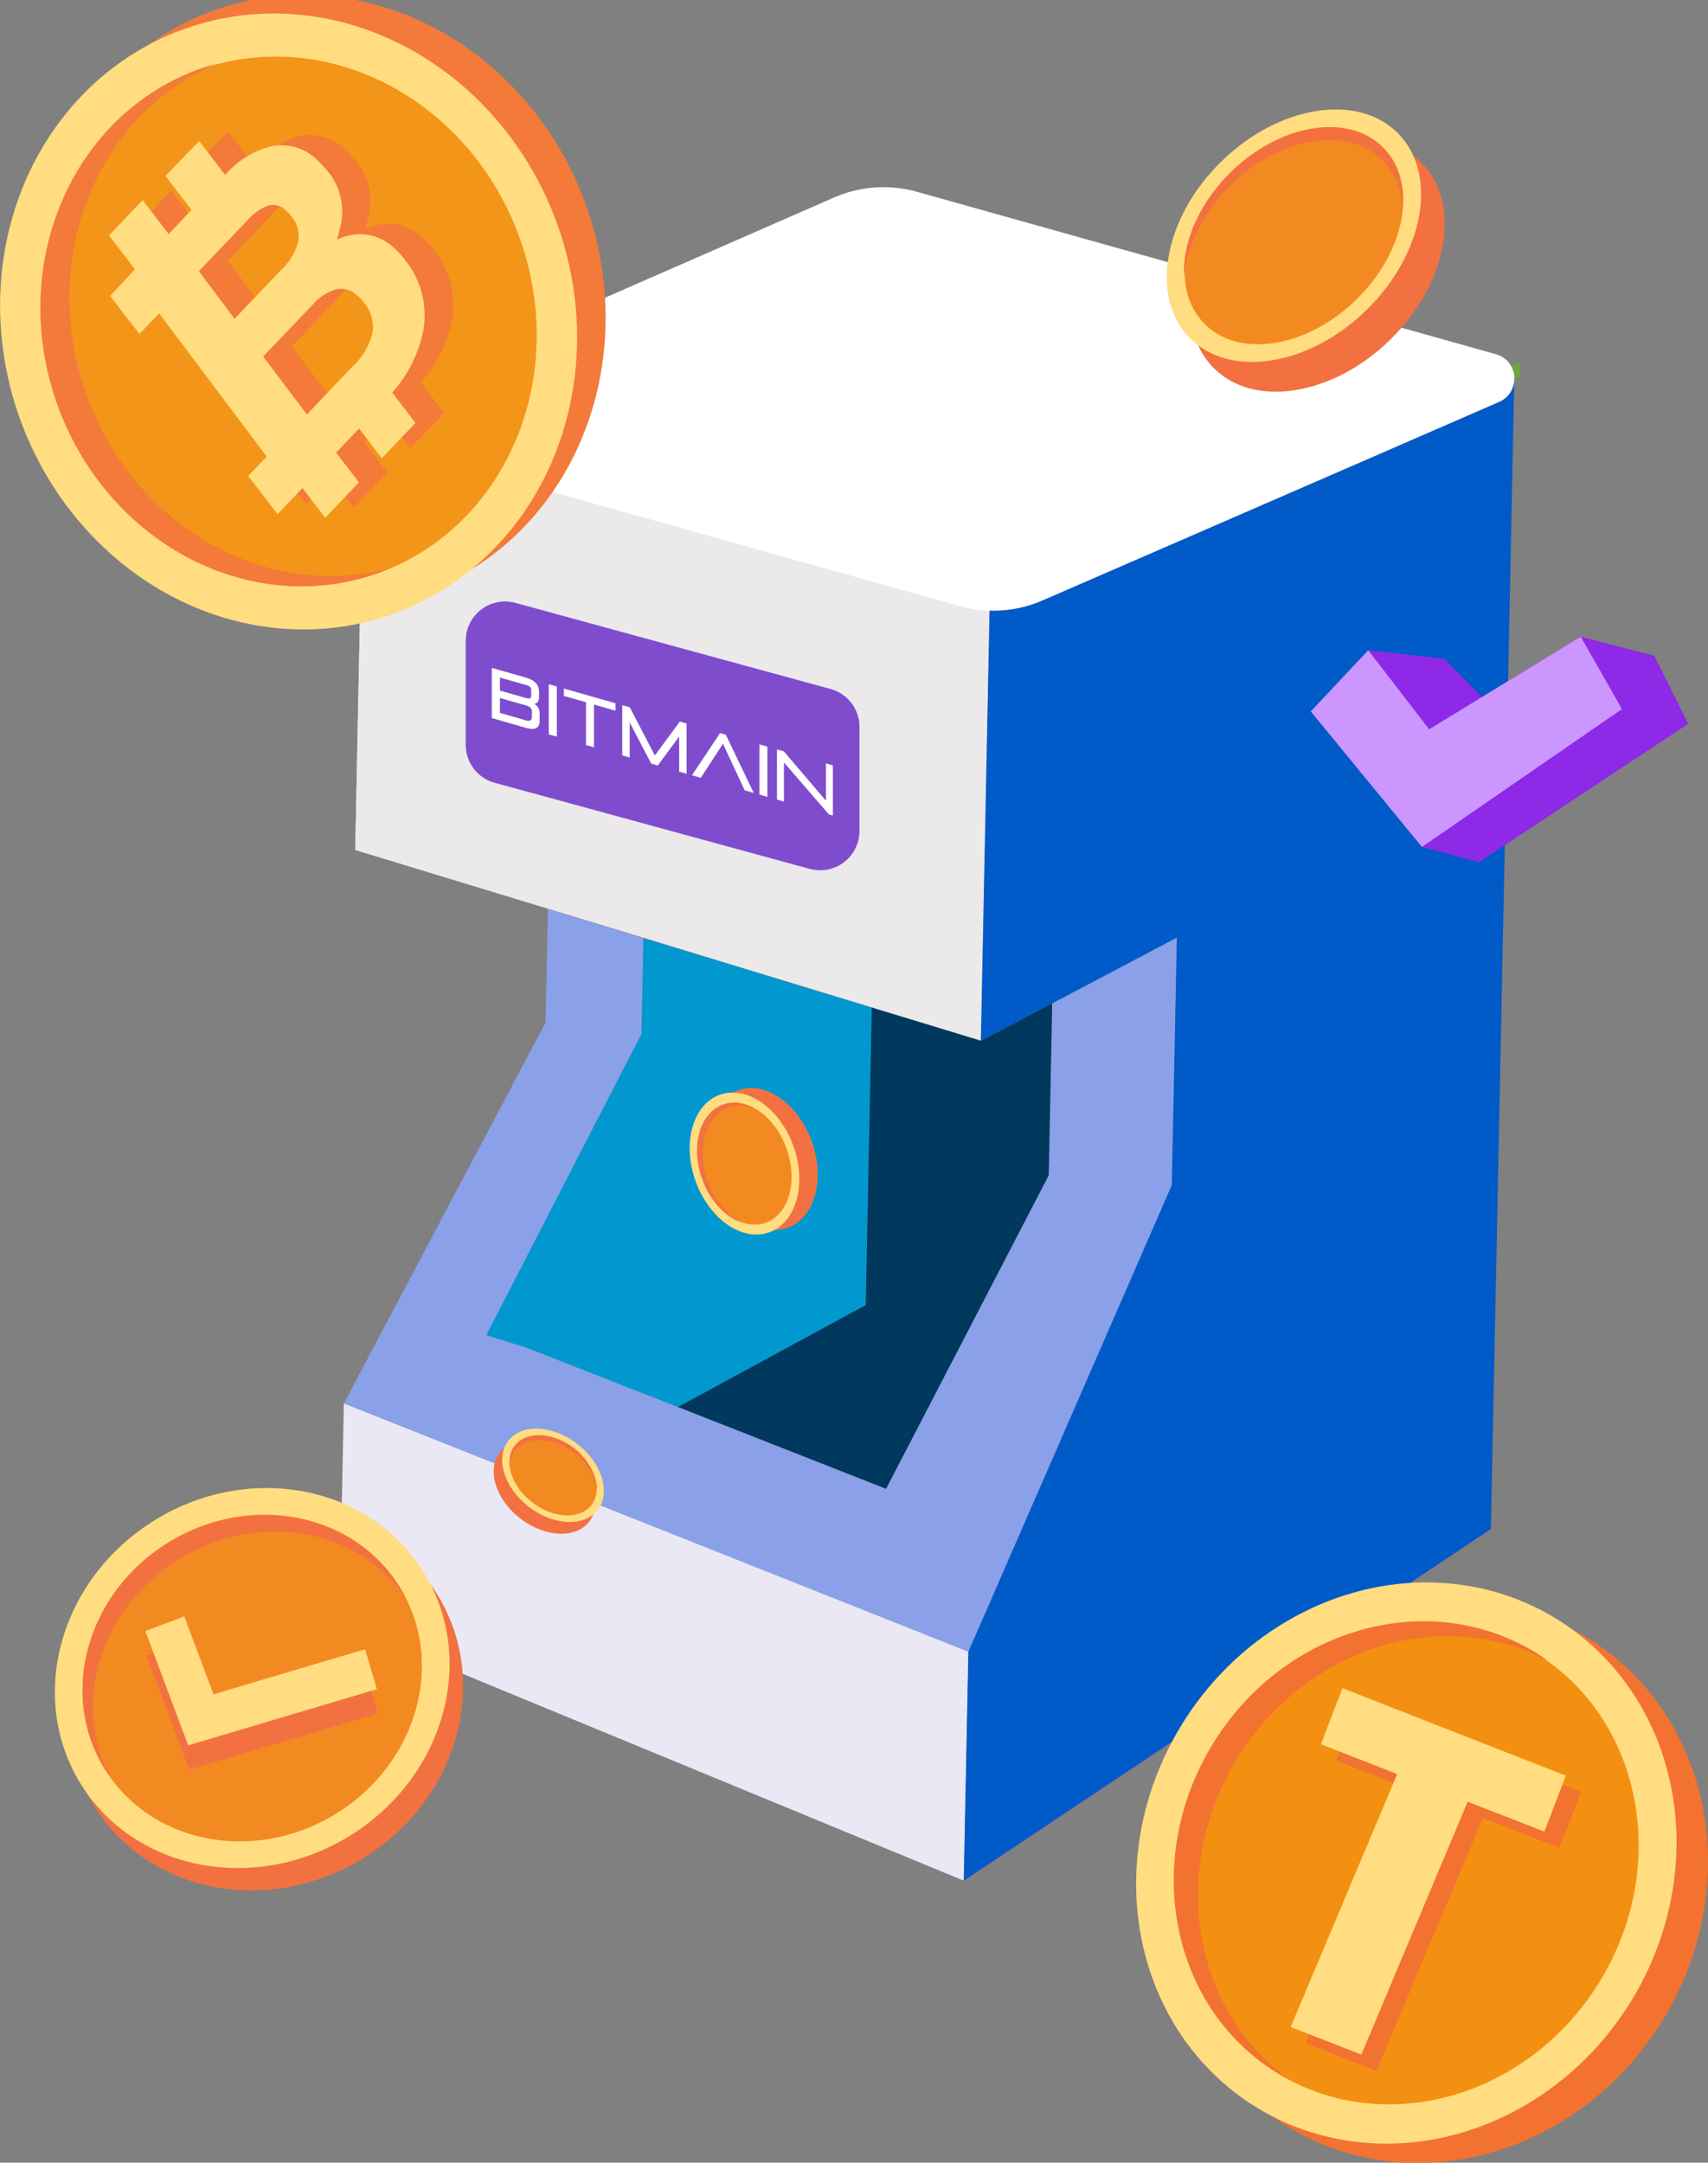 <svg id="图层_1" data-name="图层 1" xmlns="http://www.w3.org/2000/svg" viewBox="0 0 158.76 200.96"><rect x="0" y="0" width="158.76" height="200.96" fill="#808080" stroke="none"/><defs><style>.cls-1{fill:#8aa0e9;}.cls-2{fill:#ebe9ea;}.cls-3{fill:none;stroke:#70a73b;stroke-miterlimit:10;stroke-width:0.94px;}.cls-4{fill:#eae8f5;}.cls-5{fill:#fff;}.cls-6{fill:#005ac7;}.cls-7{fill:#0098cf;}.cls-8{fill:#00395d;}.cls-9{fill:#804cce;}.cls-10{fill:#f37140;}.cls-11{fill:#ffdd80;}.cls-12{fill:#f38a21;}.cls-13{fill:#f37a38;}.cls-14{fill:#f39519;}.cls-15{fill:#f37230;}.cls-16{fill:#f39011;}.cls-17{fill:#8e29e8;}.cls-18{fill:#cb97ff;}</style></defs><polygon class="cls-1" points="109.41 87.11 108.94 110.13 90.03 153.49 50.25 137.68 31.96 130.41 50.71 95.02 50.93 84.47 59.81 87.17 59.63 96.08 45.21 124.06 48.9 125.21 63.01 130.74 63.02 130.74 82.36 138.34 97.48 109.21 97.8 93.24 109.41 87.11"/><path class="cls-2" d="M262.62,126.34l-.81,40-10.15-3.09-21.22-6.47-8.89-2.7-11.17-3.4-6.74-2.05.81-40.13a2.3,2.3,0,0,0,1.72,2.31l13.08,3.67,33.21,9.31,7.51,2.1A10.93,10.93,0,0,0,262.62,126.34Z" transform="translate(-170.62 -69.65)"/><path class="cls-2" d="M262.62,126.34l-.81,40-10.15-3.09-21.22-6.47-8.89-2.7-11.17-3.4-6.74-2.05.81-40.13a2.3,2.3,0,0,0,1.72,2.31l13.08,3.67,33.21,9.31,7.51,2.1A10.93,10.93,0,0,0,262.62,126.34Z" transform="translate(-170.62 -69.65)"/><path class="cls-3" d="M311.39,104.07l0,.7a2,2,0,0,0-.09-.65Z" transform="translate(-170.62 -69.65)"/><polygon class="cls-4" points="90.03 153.49 89.6 174.76 31.55 150.81 31.96 130.41 50.25 137.68 90.03 153.49"/><path class="cls-5" d="M311.37,104.77V105a2.31,2.31,0,0,1-1.41,2l-42.29,18.43a11.45,11.45,0,0,1-5.05,1,10.93,10.93,0,0,1-2.65-.42l-7.51-2.1-33.21-9.31-13.08-3.67a2.3,2.3,0,0,1-1.72-2.31,2.34,2.34,0,0,1,1.41-2.12L248.15,88a11.58,11.58,0,0,1,7.7-.53l53.8,15.09a2.3,2.3,0,0,1,1.63,1.58A2,2,0,0,1,311.37,104.77Z" transform="translate(-170.62 -69.65)"/><path class="cls-6" d="M311.37,105,309.2,211.73l-49,32.68.43-21.27,18.91-43.37.47-23-11.61,6.13-6.61,3.49.81-40a11.45,11.45,0,0,0,5.05-1L310,107A2.31,2.31,0,0,0,311.37,105Z" transform="translate(-170.62 -69.65)"/><polygon class="cls-7" points="81.03 93.63 80.47 121.27 63.02 130.74 63.01 130.74 48.9 125.21 45.21 124.06 59.63 96.08 59.81 87.17 81.03 93.63"/><polygon class="cls-8" points="97.8 93.24 97.48 109.21 82.36 138.34 63.02 130.74 80.47 121.27 81.03 93.63 91.18 96.72 97.8 93.24"/><path class="cls-9" d="M245.89,150.39l-29.28-8a3.65,3.65,0,0,1-2.7-3.53V129.2a3.66,3.66,0,0,1,4.62-3.53l29.28,8a3.66,3.66,0,0,1,2.7,3.53v9.67A3.66,3.66,0,0,1,245.89,150.39Z" transform="translate(-170.62 -69.65)"/><ellipse class="cls-10" cx="195.33" cy="227.64" rx="18.73" ry="17.24" transform="translate(-260.46 64.97) rotate(-31.3)"/><ellipse class="cls-11" cx="194.07" cy="225.57" rx="18.73" ry="17.24" transform="translate(-259.57 64.01) rotate(-31.3)"/><ellipse class="cls-12" cx="194.07" cy="225.57" rx="16.11" ry="14.82" transform="translate(-259.57 64.01) rotate(-31.3)"/><path class="cls-10" d="M187.33,214.49c-7.32,4.45-10.11,13.35-6.5,20.25-.18-.26-.36-.52-.52-.8-4.26-7-1.54-16.41,6.06-21s17.21-2.7,21.47,4.3a7.54,7.54,0,0,1,.46.83C203.84,211.66,194.65,210,187.33,214.49Z" transform="translate(-170.62 -69.65)"/><polygon class="cls-10" points="17.59 164.44 13.61 153.83 17.23 152.47 19.95 159.71 34.03 155.52 35.13 159.23 17.59 164.44"/><polygon class="cls-11" points="17.49 162.18 13.51 151.56 17.13 150.2 19.84 157.44 33.93 153.25 35.03 156.96 17.49 162.18"/><ellipse class="cls-13" cx="200.97" cy="98.28" rx="26.56" ry="28.86" transform="matrix(0.94, -0.33, 0.33, 0.94, -191.77, 1.97)"/><ellipse class="cls-11" cx="197.45" cy="99.5" rx="26.56" ry="28.86" transform="translate(-192.37 0.88) rotate(-19.21)"/><ellipse class="cls-14" cx="197.45" cy="99.5" rx="22.84" ry="24.82" transform="translate(-192.37 0.88) rotate(-19.21)"/><path class="cls-13" d="M178.57,106.08c4.35,12.47,16.86,19.54,28.42,16.33a13.37,13.37,0,0,1-1.37.53c-11.91,4.15-25.23-3-29.74-15.92s1.5-26.8,13.41-31c.47-.16,1-.31,1.41-.43C179.64,80.3,174.23,93.61,178.57,106.08Z" transform="translate(-170.62 -69.65)"/><path class="cls-13" d="M198.58,82.26A8.34,8.34,0,0,0,194.22,85l-2.42-3.16-3.13,3.28,2.42,3.16-2,2.11-.12.13-2.42-3.15L183.4,90.6l2.42,3.15-.45.47-1.86,2,2.72,3.55,1.83-1.93,10,13.32-1.71,1.8,2.72,3.54,1.68-1.76.63-.67,2.12,2.76,3.14-3.28-2.12-2.76.12-.13,2-2.12,2.12,2.76,3.14-3.28-2.17-2.82a12.12,12.12,0,0,0,2.9-5.85A8.16,8.16,0,0,0,211,92.93c-.18-.23-.37-.45-.56-.67a8.28,8.28,0,0,0-.6-.59,4.53,4.53,0,0,0-4.23-1.08,4.39,4.39,0,0,0-1.07.37,9.1,9.1,0,0,0,.27-.95A5.87,5.87,0,0,0,204,85a10.22,10.22,0,0,0-.66-.79c-.23-.25-.46-.47-.67-.68A4.77,4.77,0,0,0,198.58,82.26Zm8.56,14.57a3.5,3.5,0,0,1,.77,2.79,6.27,6.27,0,0,1-1.81,3.08L203.94,105l-2,2.12-.12.12-4.07-5.39L202.32,97a4.68,4.68,0,0,1,2.22-1.46,2.16,2.16,0,0,1,1.94.56,3.13,3.13,0,0,1,.33.31C206.91,96.52,207,96.66,207.14,96.83Zm-7-8.33.28.32a2.9,2.9,0,0,1,.6,2.32,5.37,5.37,0,0,1-1.52,2.56l-4.4,4.6-3.31-4.41,4.42-4.64a5,5,0,0,1,2-1.45,1.64,1.64,0,0,1,1.62.41A2.76,2.76,0,0,1,200.15,88.5Z" transform="translate(-170.62 -69.65)"/><path class="cls-11" d="M195.91,83.23a8.28,8.28,0,0,0-4.36,2.68l-2.42-3.16L186,86l2.42,3.15-2,2.12-.12.13-2.42-3.16-3.13,3.29,2.42,3.15-.45.47-1.87,2,2.73,3.54,1.83-1.92,10,13.31-1.72,1.8,2.73,3.55,1.68-1.77.63-.66,2.12,2.76,3.13-3.29-2.12-2.76.13-.13,2-2.11,2.12,2.76,3.13-3.28-2.16-2.82a12.25,12.25,0,0,0,2.9-5.85,8.12,8.12,0,0,0-1.64-6.38c-.17-.23-.36-.46-.55-.68a8.07,8.07,0,0,0-.6-.58A4.54,4.54,0,0,0,203,91.55a4.42,4.42,0,0,0-1.07.38,8.62,8.62,0,0,0,.27-1,5.88,5.88,0,0,0-.88-5.06c-.21-.27-.43-.54-.66-.79s-.46-.47-.67-.67A4.71,4.71,0,0,0,195.91,83.23Zm8.55,14.56a3.5,3.5,0,0,1,.78,2.8,6.24,6.24,0,0,1-1.81,3.07l-2.16,2.26-2,2.12-.12.13-4.07-5.39L199.65,98a4.64,4.64,0,0,1,2.22-1.47,2.14,2.14,0,0,1,1.94.57,2.24,2.24,0,0,1,.33.3C204.24,97.49,204.35,97.63,204.46,97.79Zm-7-8.33q.14.15.27.33a2.84,2.84,0,0,1,.61,2.31,5.37,5.37,0,0,1-1.52,2.56l-4.4,4.61-3.32-4.42,4.43-4.63a5,5,0,0,1,2-1.46,1.66,1.66,0,0,1,1.62.41Z" transform="translate(-170.62 -69.65)"/><ellipse class="cls-15" cx="304.26" cy="244.53" rx="26.64" ry="24.52" transform="translate(-233.94 306.25) rotate(-58.45)"/><ellipse class="cls-11" cx="301.33" cy="242.73" rx="26.64" ry="24.52" transform="translate(-233.8 302.9) rotate(-58.45)"/><ellipse class="cls-16" cx="301.33" cy="242.73" rx="22.91" ry="21.08" transform="translate(-233.8 302.9) rotate(-58.45)"/><path class="cls-15" d="M285.61,233.07c-6.38,10.39-4.13,23.46,4.91,29.85-.39-.21-.79-.43-1.17-.67-9.93-6.09-12.61-19.77-6-30.55s20-14.58,30-8.5c.39.25.78.5,1.13.76C304.66,218.79,292,222.69,285.61,233.07Z" transform="translate(-170.62 -69.65)"/><path class="cls-15" d="M298.56,262.08,292,259.51l9.9-23.5-7.1-2.77,2-5.2,20.78,8.12-2,5.2-7.12-2.78Z" transform="translate(-170.62 -69.65)"/><path class="cls-11" d="M297.16,260.57,290.59,258l9.9-23.5-7.09-2.77,2-5.21,20.77,8.13-2,5.2-7.13-2.78Z" transform="translate(-170.62 -69.65)"/><ellipse class="cls-10" cx="293.1" cy="94.32" rx="13.57" ry="9.65" transform="translate(-153.05 162.11) rotate(-44.35)"/><ellipse class="cls-11" cx="290.9" cy="91.56" rx="13.57" ry="9.65" transform="translate(-151.75 159.78) rotate(-44.35)"/><ellipse class="cls-12" cx="290.9" cy="91.56" rx="11.67" ry="8.3" transform="translate(-151.75 159.78) rotate(-44.35)"/><path class="cls-10" d="M291,83.17c5.41-1.68,9.76.93,10,5.85,0-.21,0-.42,0-.62.09-5.29-4.39-8.17-10-6.42s-10.24,7.45-10.33,12.74c0,.21,0,.41,0,.61C281.15,90.21,285.63,84.85,291,83.17Z" transform="translate(-170.62 -69.65)"/><ellipse class="cls-10" cx="241.54" cy="177.33" rx="4.83" ry="6.79" transform="translate(-216.43 22.72) rotate(-19.81)"/><ellipse class="cls-11" cx="239.83" cy="177.76" rx="4.83" ry="6.79" transform="translate(-216.68 22.16) rotate(-19.81)"/><ellipse class="cls-12" cx="239.83" cy="177.76" rx="4.15" ry="5.84" transform="translate(-216.68 22.16) rotate(-19.81)"/><path class="cls-10" d="M236,176c.36-2.81,2.45-4.25,4.74-3.33-.09-.06-.19-.1-.28-.15-2.39-1.14-4.63.3-5,3.22s1.27,6.2,3.65,7.34a1.78,1.78,0,0,0,.29.12A7.55,7.55,0,0,1,236,176Z" transform="translate(-170.62 -69.65)"/><ellipse class="cls-10" cx="221.24" cy="207.85" rx="3.69" ry="5.25" transform="translate(-249.15 186.02) rotate(-52.28)"/><ellipse class="cls-11" cx="222.04" cy="206.76" rx="3.69" ry="5.25" transform="translate(-247.99 186.23) rotate(-52.28)"/><ellipse class="cls-12" cx="222.04" cy="206.76" rx="3.17" ry="4.51" transform="translate(-247.99 186.23) rotate(-52.28)"/><path class="cls-10" d="M221.8,203.61c-2.16-.52-3.81.55-3.79,2.4a1.64,1.64,0,0,1,0-.23c-.16-2,1.54-3.16,3.77-2.62a5.75,5.75,0,0,1,4.33,4.59,1.77,1.77,0,0,1,0,.23A5.82,5.82,0,0,0,221.8,203.61Z" transform="translate(-170.62 -69.65)"/><path class="cls-5" d="M216.33,136.37v-4.66l3.19.91c.87.25,1.21.73,1.21,1.35v.43c0,.4-.19.66-.47.64a1,1,0,0,1,.52.91v.69c0,.53-.28.92-1.25.65ZM220,133.8c0-.25-.11-.39-.46-.49l-2.45-.7v1.21l2.45.7c.35.1.46,0,.46-.23Zm.06,1.95c0-.29-.21-.45-.51-.54l-2.46-.7v1.38l2.46.71c.3.08.51,0,.51-.34Z" transform="translate(-170.62 -69.65)"/><polygon class="cls-5" points="51.01 63.58 51.76 63.79 51.76 68.45 51.01 68.24 51.01 63.58"/><polygon class="cls-5" points="54.47 69.23 54.47 65.25 52.41 64.67 52.41 63.98 57.21 65.35 57.21 66.04 55.21 65.47 55.21 69.44 54.47 69.23"/><polygon class="cls-5" points="63.13 71.7 63.13 68.44 61.14 71.13 60.53 70.96 58.53 67.13 58.53 70.39 57.84 70.19 57.84 65.53 58.54 65.72 60.87 70.2 63.19 67.05 63.82 67.23 63.82 71.9 63.13 71.7"/><polygon class="cls-5" points="69.22 73.44 67.2 69.11 65.14 72.28 64.32 72.04 66.93 68.12 67.47 68.28 70.06 73.68 69.22 73.44"/><polygon class="cls-5" points="70.59 69.17 71.33 69.38 71.33 74.05 70.59 73.83 70.59 69.17"/><polygon class="cls-5" points="77.05 75.68 72.87 70.85 72.87 74.48 72.22 74.3 72.22 69.64 72.86 69.82 76.77 74.4 76.77 70.93 77.42 71.12 77.42 75.78 77.05 75.68"/><polygon class="cls-17" points="146.93 59.16 153.77 60.93 156.92 67.26 137.49 80.11 132.17 78.7 127.18 60.42 134.24 61.21 137.74 64.77 146.93 59.16"/><polygon class="cls-18" points="132.84 67.77 146.93 59.16 150.76 65.89 132.17 78.7 121.84 66.11 127.18 60.42 132.84 67.77"/></svg>